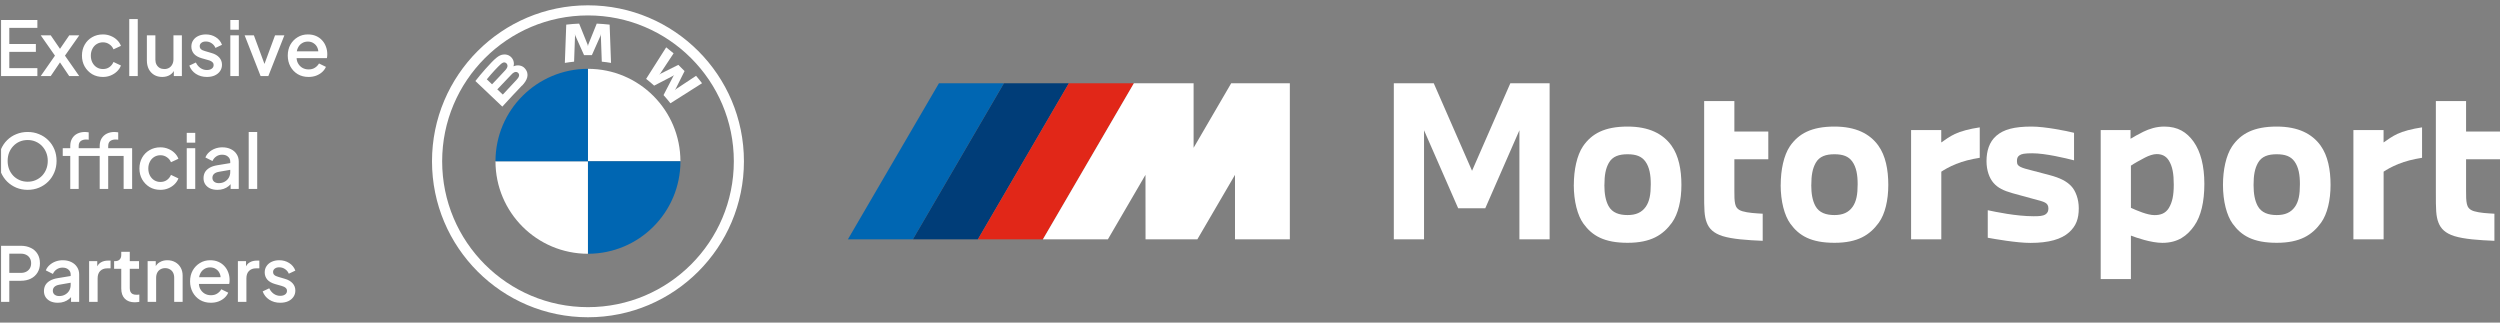 <svg xmlns="http://www.w3.org/2000/svg" width="465" height="60" viewBox="0 0 465 60" fill="none"><rect x="0" y="0" width="465" height="60" fill="#808080" stroke="none"/><div xmlns="" id="in-page-channel-node-id" data-channel-name="in_page_channel_c5Ogz_"/><script xmlns=""/>
<g clip-path="url(#clip0_776_92731)">
<path d="M0.078 14.145V3.715H6.952V5.185H1.73V8.181H6.672V9.651H1.73V12.675H6.952V14.145H0.078ZM7.576 14.145L10.222 10.351L7.576 6.571H9.438L11.608 9.735H10.712L12.882 6.571H14.744L12.084 10.351L14.73 14.145H12.868L10.726 10.966H11.594L9.438 14.145H7.576ZM19.149 14.312C18.393 14.312 17.721 14.14 17.133 13.794C16.554 13.44 16.092 12.964 15.747 12.367C15.411 11.769 15.243 11.092 15.243 10.336C15.243 9.59 15.411 8.918 15.747 8.321C16.083 7.723 16.545 7.257 17.133 6.921C17.721 6.575 18.393 6.403 19.149 6.403C19.662 6.403 20.143 6.496 20.591 6.683C21.039 6.86 21.426 7.107 21.753 7.425C22.089 7.742 22.336 8.111 22.495 8.531L21.109 9.175C20.95 8.783 20.694 8.47 20.339 8.237C19.994 7.994 19.597 7.873 19.149 7.873C18.72 7.873 18.332 7.98 17.987 8.195C17.651 8.4 17.385 8.694 17.189 9.077C16.993 9.45 16.895 9.875 16.895 10.351C16.895 10.826 16.993 11.256 17.189 11.639C17.385 12.012 17.651 12.306 17.987 12.521C18.332 12.735 18.72 12.842 19.149 12.842C19.606 12.842 20.003 12.726 20.339 12.492C20.684 12.25 20.941 11.928 21.109 11.527L22.495 12.184C22.346 12.586 22.103 12.95 21.767 13.277C21.44 13.594 21.053 13.846 20.605 14.033C20.157 14.219 19.672 14.312 19.149 14.312ZM24.041 14.145V3.547H25.623V14.145H24.041ZM30.175 14.312C29.605 14.312 29.106 14.187 28.677 13.934C28.247 13.673 27.912 13.314 27.669 12.857C27.436 12.39 27.319 11.853 27.319 11.246V6.571H28.901V11.107C28.901 11.452 28.971 11.755 29.111 12.017C29.251 12.278 29.447 12.483 29.699 12.633C29.951 12.773 30.24 12.842 30.567 12.842C30.903 12.842 31.197 12.768 31.449 12.618C31.701 12.469 31.897 12.259 32.037 11.989C32.186 11.718 32.261 11.4 32.261 11.037V6.571H33.829V14.145H32.331V12.661L32.499 12.857C32.322 13.323 32.028 13.682 31.617 13.934C31.206 14.187 30.726 14.312 30.175 14.312ZM38.476 14.312C37.701 14.312 37.02 14.121 36.432 13.739C35.853 13.356 35.447 12.842 35.214 12.198L36.432 11.624C36.637 12.054 36.917 12.395 37.272 12.646C37.636 12.899 38.037 13.024 38.476 13.024C38.849 13.024 39.153 12.941 39.386 12.773C39.619 12.604 39.736 12.376 39.736 12.086C39.736 11.9 39.685 11.751 39.582 11.639C39.479 11.517 39.349 11.419 39.19 11.345C39.041 11.27 38.887 11.214 38.728 11.177L37.538 10.841C36.885 10.654 36.395 10.374 36.068 10.001C35.751 9.618 35.592 9.175 35.592 8.671C35.592 8.213 35.709 7.817 35.942 7.481C36.175 7.135 36.497 6.869 36.908 6.683C37.319 6.496 37.781 6.403 38.294 6.403C38.985 6.403 39.601 6.575 40.142 6.921C40.683 7.257 41.066 7.728 41.29 8.335L40.072 8.909C39.923 8.545 39.685 8.255 39.358 8.041C39.041 7.826 38.681 7.719 38.28 7.719C37.935 7.719 37.659 7.803 37.454 7.971C37.249 8.129 37.146 8.339 37.146 8.601C37.146 8.778 37.193 8.927 37.286 9.049C37.379 9.161 37.501 9.254 37.65 9.329C37.799 9.394 37.953 9.45 38.112 9.497L39.344 9.861C39.969 10.038 40.45 10.318 40.786 10.7C41.122 11.074 41.29 11.522 41.29 12.044C41.29 12.492 41.169 12.889 40.926 13.235C40.693 13.57 40.366 13.836 39.946 14.033C39.526 14.219 39.036 14.312 38.476 14.312ZM42.84 14.145V6.571H44.422V14.145H42.84ZM42.84 5.535V3.715H44.422V5.535H42.84ZM48.47 14.145L45.502 6.571H47.224L49.506 12.745H48.876L51.158 6.571H52.894L49.912 14.145H48.47ZM57.388 14.312C56.632 14.312 55.96 14.14 55.372 13.794C54.794 13.44 54.341 12.964 54.014 12.367C53.688 11.76 53.524 11.083 53.524 10.336C53.524 9.571 53.688 8.895 54.014 8.307C54.35 7.719 54.798 7.257 55.358 6.921C55.918 6.575 56.553 6.403 57.262 6.403C57.831 6.403 58.34 6.501 58.788 6.697C59.236 6.893 59.614 7.163 59.922 7.509C60.23 7.845 60.464 8.232 60.622 8.671C60.79 9.109 60.874 9.576 60.874 10.07C60.874 10.192 60.87 10.318 60.86 10.448C60.851 10.579 60.832 10.7 60.804 10.812H54.77V9.553H59.908L59.152 10.127C59.245 9.669 59.213 9.263 59.054 8.909C58.905 8.545 58.672 8.26 58.354 8.055C58.046 7.84 57.682 7.733 57.262 7.733C56.842 7.733 56.469 7.84 56.142 8.055C55.816 8.26 55.563 8.559 55.386 8.951C55.209 9.333 55.139 9.8 55.176 10.351C55.13 10.864 55.2 11.312 55.386 11.694C55.582 12.077 55.853 12.376 56.198 12.591C56.553 12.805 56.954 12.912 57.402 12.912C57.859 12.912 58.247 12.81 58.564 12.604C58.891 12.399 59.148 12.133 59.334 11.806L60.622 12.437C60.473 12.791 60.239 13.113 59.922 13.402C59.614 13.682 59.241 13.906 58.802 14.075C58.373 14.233 57.901 14.312 57.388 14.312ZM5.146 35.312C4.39 35.312 3.685 35.177 3.032 34.907C2.388 34.636 1.819 34.258 1.324 33.773C0.839 33.287 0.456 32.718 0.176 32.065C-0.095 31.411 -0.23 30.697 -0.23 29.922C-0.23 29.148 -0.095 28.434 0.176 27.78C0.456 27.118 0.839 26.549 1.324 26.073C1.809 25.587 2.379 25.214 3.032 24.953C3.685 24.682 4.39 24.547 5.146 24.547C5.911 24.547 6.616 24.682 7.26 24.953C7.913 25.214 8.483 25.587 8.968 26.073C9.463 26.558 9.845 27.127 10.116 27.78C10.387 28.434 10.522 29.148 10.522 29.922C10.522 30.697 10.382 31.411 10.102 32.065C9.831 32.718 9.453 33.287 8.968 33.773C8.483 34.258 7.913 34.636 7.26 34.907C6.607 35.177 5.902 35.312 5.146 35.312ZM5.146 33.8C5.687 33.8 6.182 33.703 6.63 33.507C7.087 33.31 7.484 33.04 7.82 32.694C8.156 32.34 8.417 31.929 8.604 31.462C8.791 30.986 8.884 30.473 8.884 29.922C8.884 29.372 8.791 28.863 8.604 28.396C8.417 27.93 8.156 27.519 7.82 27.165C7.484 26.81 7.087 26.535 6.63 26.338C6.182 26.142 5.687 26.044 5.146 26.044C4.605 26.044 4.105 26.142 3.648 26.338C3.2 26.535 2.808 26.81 2.472 27.165C2.136 27.519 1.875 27.93 1.688 28.396C1.511 28.863 1.422 29.372 1.422 29.922C1.422 30.473 1.511 30.986 1.688 31.462C1.875 31.929 2.136 32.34 2.472 32.694C2.808 33.04 3.205 33.31 3.662 33.507C4.119 33.703 4.614 33.8 5.146 33.8ZM13.069 35.145V28.998H11.669V27.57H13.069V27.178C13.069 26.609 13.186 26.133 13.419 25.75C13.652 25.358 13.974 25.06 14.385 24.855C14.805 24.649 15.286 24.547 15.827 24.547C15.93 24.547 16.046 24.556 16.177 24.575C16.308 24.584 16.415 24.598 16.499 24.616V25.988C16.424 25.97 16.34 25.96 16.247 25.96C16.154 25.951 16.079 25.947 16.023 25.947C15.603 25.947 15.267 26.044 15.015 26.241C14.763 26.427 14.637 26.74 14.637 27.178V27.57H18.263V28.998H14.637V35.145H13.069ZM22.995 35.145V27.57H24.577V35.145H22.995ZM18.543 35.145V28.998H17.157V27.57H18.543V27.178C18.543 26.609 18.66 26.133 18.893 25.75C19.136 25.358 19.462 25.06 19.873 24.855C20.293 24.649 20.769 24.547 21.301 24.547C21.413 24.547 21.534 24.556 21.665 24.575C21.796 24.584 21.903 24.598 21.987 24.616V25.988C21.903 25.97 21.814 25.96 21.721 25.96C21.637 25.951 21.562 25.947 21.497 25.947C21.077 25.947 20.741 26.044 20.489 26.241C20.246 26.427 20.125 26.74 20.125 27.178V27.57H23.751V28.998H20.125V35.145H18.543ZM29.84 35.312C29.084 35.312 28.412 35.14 27.824 34.794C27.246 34.44 26.784 33.964 26.438 33.367C26.102 32.769 25.934 32.093 25.934 31.337C25.934 30.59 26.102 29.918 26.438 29.32C26.774 28.723 27.236 28.256 27.824 27.921C28.412 27.575 29.084 27.402 29.84 27.402C30.354 27.402 30.834 27.496 31.282 27.683C31.73 27.86 32.118 28.107 32.444 28.424C32.78 28.742 33.028 29.11 33.186 29.53L31.8 30.174C31.642 29.782 31.385 29.47 31.03 29.236C30.685 28.994 30.288 28.872 29.84 28.872C29.411 28.872 29.024 28.98 28.678 29.195C28.342 29.4 28.076 29.694 27.88 30.076C27.684 30.45 27.586 30.875 27.586 31.351C27.586 31.826 27.684 32.256 27.88 32.639C28.076 33.012 28.342 33.306 28.678 33.52C29.024 33.735 29.411 33.843 29.84 33.843C30.298 33.843 30.694 33.726 31.03 33.492C31.376 33.25 31.632 32.928 31.8 32.526L33.186 33.184C33.037 33.586 32.794 33.95 32.458 34.276C32.132 34.594 31.744 34.846 31.296 35.032C30.848 35.219 30.363 35.312 29.84 35.312ZM34.733 35.145V27.57H36.315V35.145H34.733ZM34.733 26.535V24.715H36.315V26.535H34.733ZM40.432 35.312C39.919 35.312 39.466 35.224 39.074 35.047C38.692 34.86 38.393 34.608 38.178 34.291C37.964 33.964 37.856 33.581 37.856 33.142C37.856 32.732 37.945 32.363 38.122 32.036C38.309 31.71 38.594 31.434 38.976 31.21C39.359 30.986 39.84 30.828 40.418 30.735L43.05 30.3V31.547L40.726 31.953C40.306 32.027 39.998 32.163 39.802 32.358C39.606 32.545 39.508 32.788 39.508 33.087C39.508 33.376 39.616 33.614 39.83 33.8C40.054 33.978 40.339 34.066 40.684 34.066C41.114 34.066 41.487 33.973 41.804 33.786C42.131 33.6 42.383 33.352 42.56 33.044C42.738 32.727 42.826 32.377 42.826 31.994V30.049C42.826 29.675 42.686 29.372 42.406 29.139C42.136 28.896 41.772 28.774 41.314 28.774C40.894 28.774 40.526 28.887 40.208 29.11C39.9 29.325 39.672 29.605 39.522 29.951L38.206 29.293C38.346 28.919 38.575 28.593 38.892 28.312C39.21 28.023 39.578 27.799 39.998 27.64C40.428 27.482 40.88 27.402 41.356 27.402C41.954 27.402 42.481 27.515 42.938 27.738C43.405 27.962 43.764 28.275 44.016 28.677C44.278 29.069 44.408 29.526 44.408 30.049V35.145H42.896V33.773L43.218 33.815C43.041 34.123 42.812 34.389 42.532 34.612C42.262 34.837 41.949 35.009 41.594 35.13C41.249 35.252 40.862 35.312 40.432 35.312ZM46.258 35.145V24.547H47.84V35.145H46.258ZM0.078 56.145V45.715H3.872C4.572 45.715 5.188 45.845 5.72 46.106C6.261 46.358 6.681 46.732 6.98 47.227C7.279 47.712 7.428 48.295 7.428 48.977C7.428 49.648 7.274 50.227 6.966 50.712C6.667 51.198 6.252 51.571 5.72 51.833C5.188 52.094 4.572 52.224 3.872 52.224H1.73V56.145H0.078ZM1.73 50.755H3.914C4.287 50.755 4.614 50.68 4.894 50.531C5.174 50.381 5.393 50.176 5.552 49.914C5.711 49.644 5.79 49.327 5.79 48.962C5.79 48.599 5.711 48.286 5.552 48.025C5.393 47.754 5.174 47.548 4.894 47.408C4.614 47.259 4.287 47.184 3.914 47.184H1.73V50.755ZM10.751 56.312C10.237 56.312 9.785 56.224 9.393 56.047C9.01 55.86 8.711 55.608 8.497 55.291C8.282 54.964 8.175 54.581 8.175 54.142C8.175 53.732 8.263 53.363 8.441 53.036C8.627 52.71 8.912 52.434 9.295 52.211C9.677 51.986 10.158 51.828 10.737 51.734L13.369 51.3V52.547L11.045 52.953C10.625 53.027 10.317 53.163 10.121 53.358C9.925 53.545 9.827 53.788 9.827 54.087C9.827 54.376 9.934 54.614 10.149 54.8C10.373 54.978 10.657 55.066 11.003 55.066C11.432 55.066 11.805 54.973 12.123 54.786C12.449 54.6 12.701 54.352 12.879 54.044C13.056 53.727 13.145 53.377 13.145 52.995V51.048C13.145 50.675 13.005 50.372 12.725 50.139C12.454 49.896 12.09 49.775 11.633 49.775C11.213 49.775 10.844 49.886 10.527 50.111C10.219 50.325 9.99 50.605 9.841 50.95L8.525 50.292C8.665 49.919 8.893 49.593 9.211 49.312C9.528 49.023 9.897 48.799 10.317 48.641C10.746 48.482 11.199 48.403 11.675 48.403C12.272 48.403 12.799 48.514 13.257 48.739C13.723 48.962 14.083 49.275 14.335 49.676C14.596 50.069 14.727 50.526 14.727 51.048V56.145H13.215V54.773L13.537 54.815C13.359 55.123 13.131 55.389 12.851 55.612C12.58 55.837 12.267 56.009 11.913 56.13C11.567 56.252 11.18 56.312 10.751 56.312ZM16.576 56.145V48.571H18.088V50.096L17.948 49.873C18.116 49.378 18.387 49.023 18.76 48.809C19.134 48.584 19.582 48.472 20.104 48.472H20.566V49.914H19.908C19.386 49.914 18.961 50.078 18.634 50.404C18.317 50.722 18.158 51.179 18.158 51.776V56.145H16.576ZM25.061 56.228C24.268 56.228 23.652 56.005 23.213 55.556C22.775 55.108 22.555 54.478 22.555 53.666V49.998H21.225V48.571H21.435C21.79 48.571 22.065 48.468 22.261 48.263C22.457 48.057 22.555 47.777 22.555 47.422V46.834H24.137V48.571H25.859V49.998H24.137V53.596C24.137 53.858 24.179 54.082 24.263 54.269C24.347 54.446 24.483 54.586 24.669 54.688C24.856 54.782 25.099 54.828 25.397 54.828C25.472 54.828 25.556 54.824 25.649 54.815C25.743 54.805 25.831 54.796 25.915 54.786V56.145C25.785 56.163 25.64 56.182 25.481 56.2C25.323 56.219 25.183 56.228 25.061 56.228ZM27.459 56.145V48.571H28.971V50.054L28.789 49.858C28.976 49.383 29.274 49.023 29.685 48.781C30.096 48.529 30.572 48.403 31.113 48.403C31.673 48.403 32.168 48.524 32.597 48.767C33.026 49.009 33.362 49.345 33.605 49.775C33.848 50.204 33.969 50.699 33.969 51.258V56.145H32.401V51.678C32.401 51.296 32.331 50.974 32.191 50.712C32.051 50.442 31.851 50.236 31.589 50.096C31.337 49.947 31.048 49.873 30.721 49.873C30.395 49.873 30.101 49.947 29.839 50.096C29.587 50.236 29.391 50.442 29.251 50.712C29.111 50.983 29.041 51.305 29.041 51.678V56.145H27.459ZM39.218 56.312C38.462 56.312 37.79 56.14 37.202 55.794C36.624 55.44 36.171 54.964 35.844 54.367C35.518 53.76 35.354 53.083 35.354 52.337C35.354 51.571 35.518 50.895 35.844 50.306C36.18 49.718 36.628 49.257 37.188 48.92C37.748 48.575 38.383 48.403 39.092 48.403C39.662 48.403 40.17 48.501 40.618 48.697C41.066 48.892 41.444 49.163 41.752 49.508C42.06 49.844 42.294 50.232 42.452 50.67C42.62 51.109 42.704 51.576 42.704 52.071C42.704 52.192 42.7 52.318 42.69 52.449C42.681 52.579 42.662 52.7 42.634 52.812H36.6V51.553H41.738L40.982 52.127C41.076 51.669 41.043 51.263 40.884 50.908C40.735 50.544 40.502 50.26 40.184 50.054C39.876 49.84 39.512 49.733 39.092 49.733C38.672 49.733 38.299 49.84 37.972 50.054C37.646 50.26 37.394 50.559 37.216 50.95C37.039 51.333 36.969 51.8 37.006 52.35C36.96 52.864 37.03 53.312 37.216 53.694C37.412 54.077 37.683 54.376 38.028 54.59C38.383 54.805 38.784 54.913 39.232 54.913C39.69 54.913 40.077 54.81 40.394 54.605C40.721 54.399 40.978 54.133 41.164 53.806L42.452 54.437C42.303 54.791 42.07 55.113 41.752 55.403C41.444 55.682 41.071 55.907 40.632 56.075C40.203 56.233 39.732 56.312 39.218 56.312ZM44.248 56.145V48.571H45.76V50.096L45.62 49.873C45.788 49.378 46.059 49.023 46.432 48.809C46.806 48.584 47.254 48.472 47.776 48.472H48.238V49.914H47.58C47.058 49.914 46.633 50.078 46.306 50.404C45.989 50.722 45.83 51.179 45.83 51.776V56.145H44.248ZM52.12 56.312C51.346 56.312 50.664 56.121 50.077 55.739C49.498 55.356 49.092 54.843 48.858 54.199L50.077 53.624C50.282 54.054 50.562 54.395 50.916 54.647C51.281 54.898 51.682 55.025 52.12 55.025C52.494 55.025 52.797 54.941 53.031 54.773C53.264 54.605 53.38 54.376 53.38 54.087C53.38 53.9 53.329 53.751 53.227 53.639C53.124 53.517 52.993 53.419 52.834 53.344C52.685 53.27 52.531 53.214 52.373 53.176L51.182 52.84C50.529 52.654 50.039 52.374 49.712 52.001C49.395 51.618 49.236 51.175 49.236 50.67C49.236 50.213 49.353 49.816 49.587 49.48C49.82 49.135 50.142 48.869 50.553 48.682C50.963 48.496 51.425 48.403 51.938 48.403C52.629 48.403 53.245 48.575 53.786 48.92C54.328 49.257 54.711 49.728 54.934 50.334L53.717 50.908C53.567 50.544 53.329 50.255 53.002 50.041C52.685 49.826 52.326 49.718 51.925 49.718C51.579 49.718 51.304 49.803 51.099 49.971C50.893 50.129 50.791 50.339 50.791 50.6C50.791 50.778 50.837 50.927 50.931 51.048C51.024 51.16 51.145 51.254 51.294 51.328C51.444 51.394 51.598 51.45 51.757 51.496L52.989 51.861C53.614 52.038 54.094 52.318 54.431 52.7C54.767 53.074 54.934 53.522 54.934 54.044C54.934 54.492 54.813 54.889 54.571 55.234C54.337 55.571 54.011 55.837 53.59 56.032C53.17 56.219 52.681 56.312 52.12 56.312Z" fill="white"/>
<path d="M292.733 34.391C292.733 31.581 293.313 28.891 294.423 27.231C296.043 24.851 298.463 23.541 302.733 23.541C306.733 23.541 309.313 24.891 310.893 27.081C312.243 28.961 312.743 31.581 312.743 34.391C312.743 37.201 312.163 39.781 310.973 41.431C309.313 43.701 307.083 45.161 302.733 45.161C298.383 45.161 296.153 43.851 294.533 41.621C293.413 40.081 292.723 37.431 292.723 34.391M298.413 34.391C298.413 36.041 298.643 37.311 299.183 38.311C299.873 39.581 301.183 40.001 302.723 40.001C304.263 40.001 305.343 39.541 306.113 38.461C306.803 37.461 307.043 36.191 307.043 34.271C307.043 32.541 306.813 31.121 306.043 30.041C305.353 29.081 304.313 28.691 302.733 28.691C301.153 28.691 299.923 29.071 299.233 30.311C298.653 31.351 298.423 32.581 298.423 34.391" fill="white"/>
<path d="M316.973 18.801H322.593V24.461H328.903V29.621H322.593V35.551C322.593 36.511 322.593 37.281 322.743 37.941C322.863 38.481 323.163 39.021 324.093 39.291C325.133 39.601 326.523 39.671 327.863 39.751V44.791C324.933 44.671 322.243 44.481 320.393 43.911C318.703 43.371 317.893 42.521 317.473 41.451C316.973 40.181 316.973 38.871 316.973 35.831V18.821V18.801Z" fill="white"/>
<path d="M331.213 34.391C331.213 31.581 331.793 28.891 332.903 27.231C334.523 24.851 336.943 23.541 341.213 23.541C345.213 23.541 347.793 24.891 349.373 27.081C350.723 28.961 351.223 31.581 351.223 34.391C351.223 37.201 350.643 39.781 349.453 41.431C347.793 43.701 345.563 45.161 341.213 45.161C336.863 45.161 334.633 43.851 333.013 41.621C331.893 40.081 331.203 37.431 331.203 34.391M336.893 34.391C336.893 36.041 337.123 37.311 337.663 38.311C338.353 39.581 339.663 40.001 341.203 40.001C342.743 40.001 343.823 39.541 344.593 38.461C345.283 37.461 345.523 36.191 345.523 34.271C345.523 32.541 345.293 31.121 344.523 30.041C343.833 29.081 342.793 28.691 341.213 28.691C339.633 28.691 338.403 29.071 337.713 30.311C337.133 31.351 336.903 32.581 336.903 34.391" fill="white"/>
<path d="M355.453 24.189H361.073V26.5C361.883 25.919 362.653 25.38 363.613 24.919C364.653 24.419 366.383 23.959 368.233 23.689V29.349C366.543 29.619 365.153 29.97 363.813 30.509C362.583 31.009 361.663 31.549 361.083 31.93V44.51H355.463V24.189H355.453Z" fill="white"/>
<path d="M369.492 29.961C369.492 28.111 369.992 26.381 371.342 25.231C372.692 24.081 374.612 23.541 377.882 23.541C380.382 23.541 384.382 24.351 385.772 24.701V29.821C384.232 29.431 380.462 28.511 378.002 28.511C376.572 28.511 376.002 28.621 375.612 28.901C375.222 29.171 375.152 29.511 375.152 29.981C375.152 30.561 375.342 30.831 375.842 31.061C376.342 31.291 376.922 31.451 377.692 31.641L381.192 32.561C383.232 33.101 384.392 33.721 385.232 34.601C386.082 35.491 386.652 37.061 386.652 38.721C386.652 40.721 386.152 42.031 384.842 43.221C383.422 44.491 381.112 45.181 377.652 45.181C375.112 45.181 370.992 44.451 369.722 44.221V39.101C371.182 39.411 374.992 40.221 378.262 40.221C379.302 40.221 379.992 40.181 380.462 39.871C380.882 39.601 381.002 39.221 381.002 38.761C381.002 38.261 380.812 37.911 380.382 37.681C379.962 37.451 379.222 37.261 378.032 36.951L374.382 35.951C372.612 35.451 371.612 34.951 370.802 34.031C370.032 33.151 369.492 31.721 369.492 29.991" fill="white"/>
<path d="M390.74 24.191H396.28V25.811C396.78 25.501 397.74 24.961 398.67 24.501C399.78 23.961 401.09 23.541 402.55 23.541C405.09 23.541 406.74 24.581 408.01 26.351C409.32 28.201 410.01 30.851 410.01 34.201C410.01 37.551 409.39 40.201 408.12 42.011C406.85 43.821 405.12 45.171 402.2 45.171C400.12 45.171 397.35 44.211 396.35 43.821V51.901H390.73V24.201L390.74 24.191ZM396.36 38.661C397.48 39.161 399.4 40.011 400.74 40.011C401.86 40.011 402.78 39.701 403.4 38.701C404.05 37.621 404.32 36.351 404.32 34.351C404.32 32.351 404.09 30.961 403.4 29.851C402.82 28.931 402.01 28.661 401.13 28.661C400.51 28.661 399.7 28.931 398.97 29.311C398.08 29.771 396.97 30.391 396.35 30.811V38.661H396.36Z" fill="white"/>
<path d="M413.473 34.391C413.473 31.581 414.053 28.891 415.163 27.231C416.783 24.851 419.203 23.541 423.473 23.541C427.473 23.541 430.053 24.891 431.633 27.081C432.983 28.961 433.483 31.581 433.483 34.391C433.483 37.201 432.903 39.781 431.713 41.431C430.063 43.701 427.833 45.161 423.473 45.161C419.113 45.161 416.893 43.851 415.283 41.621C414.163 40.081 413.473 37.431 413.473 34.391ZM419.163 34.391C419.163 36.041 419.393 37.311 419.933 38.311C420.623 39.581 421.933 40.001 423.473 40.001C425.013 40.001 426.093 39.541 426.863 38.461C427.553 37.461 427.783 36.191 427.783 34.271C427.783 32.541 427.553 31.121 426.783 30.041C426.093 29.081 425.053 28.691 423.473 28.691C421.893 28.691 420.663 29.071 419.973 30.311C419.393 31.351 419.163 32.581 419.163 34.391Z" fill="white"/>
<path d="M437.723 24.189H443.343V26.5C444.153 25.919 444.923 25.38 445.883 24.919C446.923 24.419 448.653 23.959 450.503 23.689V29.349C448.813 29.619 447.423 29.97 446.083 30.509C444.853 31.009 443.923 31.549 443.353 31.93V44.51H437.733V24.189H437.723Z" fill="white"/>
<path d="M453.07 18.801H458.69V24.461H465V29.621H458.69V35.551C458.69 36.511 458.69 37.281 458.84 37.941C458.96 38.481 459.26 39.021 460.19 39.291C461.23 39.601 462.62 39.671 463.96 39.751V44.791C461.03 44.671 458.34 44.481 456.5 43.911C454.8 43.371 454 42.521 453.57 41.451C453.07 40.181 453.07 38.871 453.07 35.831V18.821V18.801Z" fill="white"/>
<path d="M186.721 15.49L169.801 44.51H157.711L174.641 15.49H186.721Z" fill="#0066B2"/>
<path d="M198.811 15.49L181.891 44.51H169.801L186.731 15.49H198.811Z" fill="#003D78"/>
<path d="M210.901 15.49L193.981 44.51H181.891L198.811 15.49H210.901Z" fill="#E12718"/>
<path d="M210.9 15.49H222.01V27.49L229 15.49H239.91V44.51H229.71V32.52L222.71 44.51H213.07L213.06 32.52L206.07 44.51H193.98L210.9 15.49Z" fill="white"/>
<path d="M109.362 0.99C93.342 0.99 80.352 13.98 80.352 30C80.352 46.02 93.342 59.01 109.362 59.01C125.382 59.01 138.372 46.02 138.372 30C138.372 13.98 125.382 0.99 109.362 0.99ZM136.492 30C136.492 44.98 124.352 57.13 109.362 57.13C94.372 57.13 82.242 44.98 82.242 30C82.242 15.02 94.392 2.87 109.362 2.87C124.332 2.87 136.492 15.02 136.492 30Z" fill="white"/>
<path d="M123.42 17.691C123.81 18.111 124.38 18.801 124.7 19.211L130.58 15.481C130.29 15.091 129.82 14.511 129.47 14.101L125.75 16.561L125.5 16.781L125.69 16.501L127.33 13.221L126.17 12.061L122.89 13.701L122.61 13.891L122.83 13.641L125.29 9.921C124.86 9.551 124.44 9.211 123.91 8.801L120.18 14.671C120.65 15.031 121.28 15.571 121.67 15.931L125.18 14.111L125.41 13.951L125.24 14.171L123.42 17.681V17.691Z" fill="white"/>
<path d="M110.092 10.251L111.692 6.651L111.792 6.331L111.762 6.661L111.932 11.471C112.492 11.521 113.082 11.601 113.652 11.701L113.392 4.581C112.592 4.491 111.792 4.431 110.992 4.391L109.412 8.311L109.362 8.601L109.302 8.311L107.722 4.391C106.922 4.421 106.122 4.491 105.322 4.581L105.062 11.701C105.632 11.601 106.212 11.531 106.782 11.471L106.952 6.661L106.923 6.331L107.022 6.651L108.632 10.251H110.092Z" fill="white"/>
<path d="M97.112 15.921C98.042 14.941 98.562 13.81 97.632 12.73C97.132 12.14 96.282 12.021 95.572 12.31L95.502 12.341L95.522 12.28C95.622 12.001 95.692 11.111 94.932 10.501C94.562 10.2 94.102 10.091 93.632 10.14C92.762 10.23 92.092 10.82 90.262 12.861C89.712 13.47 88.912 14.441 88.422 15.07L93.432 19.831C95.102 17.991 95.782 17.3 97.082 15.921M90.542 14.761C91.552 13.521 92.622 12.4 93.112 11.96C93.272 11.82 93.432 11.681 93.632 11.62C93.962 11.53 94.302 11.761 94.382 12.101C94.462 12.441 94.242 12.761 94.012 13.03C93.482 13.63 91.522 15.681 91.522 15.681L90.552 14.761H90.542ZM92.502 16.62C92.502 16.62 94.412 14.601 95.032 13.96C95.272 13.7 95.432 13.55 95.612 13.47C95.832 13.361 96.072 13.341 96.282 13.48C96.492 13.62 96.592 13.87 96.542 14.111C96.482 14.4 96.242 14.671 96.052 14.88C95.792 15.161 93.522 17.581 93.522 17.59L92.502 16.631V16.62Z" fill="white"/>
<path d="M126.559 30.001H109.359V12.801C118.869 12.801 126.559 20.501 126.559 30.001Z" fill="white"/>
<path d="M109.36 30V47.2C99.85 47.2 92.16 39.5 92.16 30H109.36Z" fill="white"/>
<path d="M109.36 12.801V30.001H92.16C92.16 20.491 99.86 12.801 109.36 12.801Z" fill="#0066B2"/>
<path d="M126.563 30C126.563 39.51 118.863 47.2 109.363 47.2V30H126.563Z" fill="#0066B2"/>
<path d="M259.25 44.51V15.49H266.68L273.8 31.77L280.92 15.49H288.23V44.51H282.61V24.23L276.26 38.74H271.22L264.87 24.23V44.51H259.25Z" fill="white"/>
</g>
<defs>
<clipPath id="clip0_776_92731">
<rect width="464.8" height="58.02" fill="white" transform="translate(0.199 0.99)"/>
</clipPath>
</defs>
<script xmlns=""/></svg>